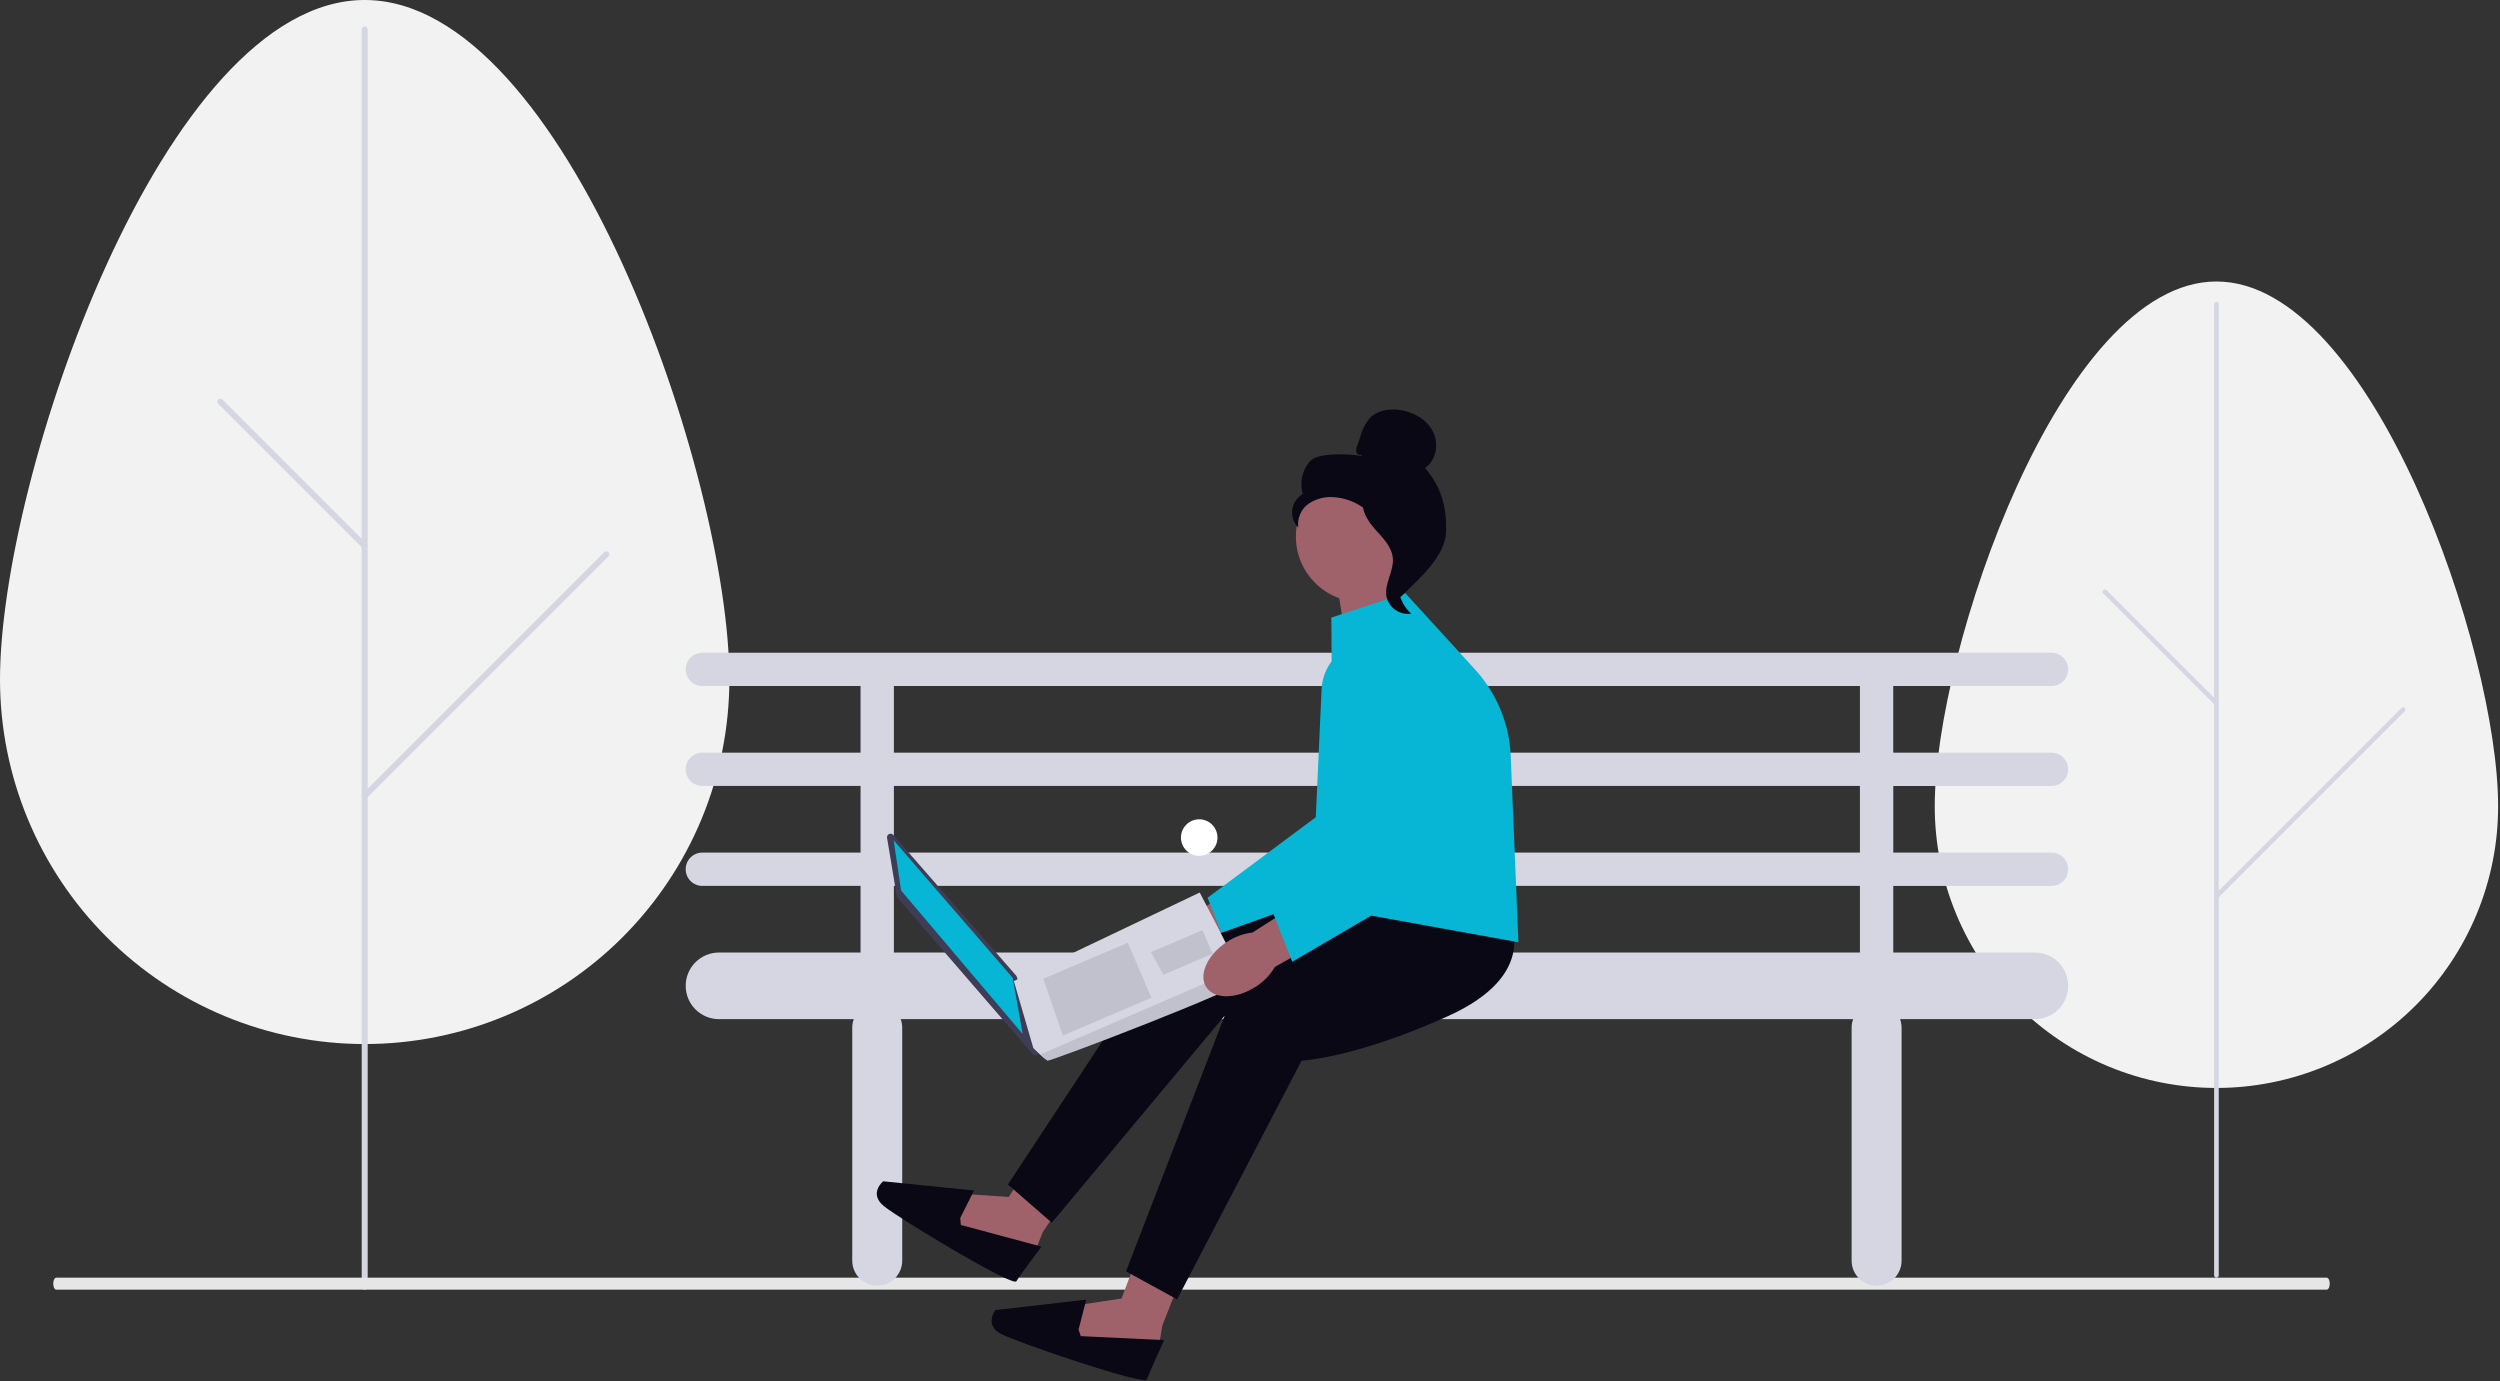 <svg width="800" height="442" viewBox="0 0 800 442" fill="none" xmlns="http://www.w3.org/2000/svg">
<rect x="0" y="0" width="800" height="442" fill="#333333" stroke="none"/>
<g clip-path="url(#clip0_40_35)">
<path d="M751.023 230.329C750.912 230.329 750.802 230.308 750.699 230.265C750.596 230.222 750.502 230.16 750.423 230.081L709.632 189.318C709.554 189.239 709.491 189.146 709.448 189.043C709.406 188.94 709.384 188.829 709.384 188.718C709.384 188.607 709.406 188.496 709.448 188.393C709.491 188.29 709.554 188.197 709.632 188.118C709.711 188.039 709.805 187.977 709.908 187.934C710.011 187.891 710.121 187.869 710.232 187.869C710.344 187.869 710.454 187.891 710.557 187.934C710.66 187.977 710.754 188.039 710.832 188.118L751.623 228.881C751.742 229 751.823 229.151 751.855 229.315C751.888 229.479 751.871 229.65 751.807 229.805C751.743 229.959 751.634 230.092 751.494 230.185C751.355 230.278 751.191 230.327 751.023 230.327V230.329Z" fill="#D6D6E3"/>
<path d="M619.117 258.001C619.117 208.216 659.475 90.078 709.26 90.078C759.045 90.078 799.404 208.22 799.404 258.001C799.404 269.839 797.073 281.561 792.542 292.497C788.012 303.434 781.372 313.371 773.002 321.742C764.631 330.112 754.694 336.752 743.757 341.282C732.821 345.812 721.099 348.144 709.261 348.144C697.423 348.144 685.702 345.812 674.765 341.282C663.828 336.752 653.891 330.112 645.52 321.742C637.15 313.371 630.51 303.434 625.98 292.497C621.45 281.561 619.117 269.839 619.117 258.001Z" fill="#F2F2F2"/>
<path d="M709.259 408.86C709.063 408.86 708.874 408.782 708.735 408.643C708.596 408.504 708.518 408.316 708.518 408.119V97.333C708.518 97.136 708.596 96.948 708.735 96.809C708.874 96.67 709.063 96.592 709.259 96.592C709.456 96.592 709.644 96.67 709.783 96.809C709.922 96.948 710 97.136 710 97.333V408.119C710 408.316 709.922 408.504 709.783 408.643C709.644 408.782 709.456 408.86 709.259 408.86Z" fill="#D6D6E3"/>
<path d="M709.259 225.786C709.162 225.786 709.066 225.767 708.976 225.73C708.886 225.693 708.804 225.638 708.735 225.569L673.056 189.89C672.988 189.821 672.933 189.74 672.896 189.65C672.859 189.56 672.839 189.463 672.839 189.366C672.839 189.269 672.859 189.172 672.896 189.082C672.933 188.993 672.988 188.911 673.056 188.842C673.125 188.773 673.207 188.719 673.297 188.681C673.387 188.644 673.483 188.625 673.58 188.625C673.678 188.625 673.774 188.644 673.864 188.681C673.954 188.719 674.036 188.773 674.104 188.842L709.782 224.521C709.886 224.625 709.957 224.757 709.985 224.9C710.014 225.044 709.999 225.193 709.943 225.329C709.887 225.464 709.792 225.58 709.67 225.661C709.548 225.743 709.406 225.786 709.259 225.786Z" fill="#D6D6E3"/>
<path d="M709.259 287.556C709.113 287.556 708.969 287.513 708.847 287.431C708.726 287.35 708.631 287.234 708.574 287.099C708.518 286.963 708.504 286.814 708.532 286.67C708.561 286.527 708.631 286.395 708.735 286.291L768.485 226.54C768.624 226.401 768.813 226.323 769.009 226.323C769.206 226.323 769.394 226.401 769.533 226.54C769.672 226.679 769.75 226.867 769.75 227.064C769.75 227.261 769.672 227.449 769.533 227.588L709.783 287.341C709.714 287.41 709.633 287.465 709.543 287.502C709.453 287.539 709.356 287.558 709.259 287.558V287.556Z" fill="#D6D6E3"/>
<path d="M0 217.393C0 152.941 52.249 -0.001 116.7 -0.001C181.151 -0.001 233.4 152.941 233.4 217.393C233.4 248.344 221.105 278.027 199.219 299.912C177.334 321.798 147.651 334.093 116.7 334.093C85.749 334.093 56.066 321.798 34.181 299.912C12.295 278.027 0 248.344 0 217.393Z" fill="#F2F2F2"/>
<path d="M116.701 412.693C116.446 412.693 116.202 412.592 116.022 412.412C115.842 412.232 115.741 411.988 115.741 411.733V9.387C115.749 9.138 115.854 8.902 116.033 8.728C116.212 8.555 116.451 8.458 116.7 8.458C116.95 8.458 117.189 8.555 117.368 8.728C117.547 8.902 117.652 9.138 117.66 9.387V411.733C117.66 411.987 117.559 412.231 117.379 412.411C117.199 412.591 116.955 412.693 116.701 412.693Z" fill="#D6D6E3"/>
<path d="M116.7 175.684C116.574 175.684 116.449 175.659 116.333 175.611C116.217 175.563 116.111 175.492 116.022 175.403L69.832 129.213C69.738 129.125 69.663 129.019 69.611 128.901C69.559 128.784 69.532 128.657 69.53 128.528C69.528 128.4 69.552 128.272 69.6 128.153C69.648 128.034 69.72 127.926 69.811 127.835C69.902 127.744 70.01 127.672 70.129 127.624C70.248 127.576 70.376 127.552 70.504 127.554C70.633 127.556 70.76 127.583 70.877 127.635C70.995 127.687 71.101 127.762 71.189 127.856L117.379 174.046C117.513 174.18 117.604 174.351 117.641 174.537C117.678 174.724 117.659 174.916 117.586 175.092C117.513 175.267 117.391 175.417 117.233 175.522C117.075 175.628 116.89 175.684 116.7 175.684Z" fill="#D6D6E3"/>
<path d="M116.701 255.647C116.511 255.647 116.326 255.591 116.168 255.485C116.01 255.38 115.888 255.23 115.815 255.055C115.742 254.879 115.723 254.687 115.76 254.5C115.797 254.314 115.888 254.143 116.022 254.009L193.375 176.655C193.557 176.484 193.798 176.391 194.047 176.395C194.297 176.398 194.535 176.499 194.711 176.676C194.888 176.852 194.989 177.09 194.993 177.34C194.996 177.589 194.903 177.83 194.732 178.012L117.375 255.366C117.196 255.545 116.954 255.646 116.701 255.647Z" fill="#D6D6E3"/>
<path d="M744.543 412.692H18.009C17.469 412.692 17.031 411.834 17.031 410.775C17.031 409.716 17.469 408.859 18.009 408.859H744.543C745.083 408.859 745.521 409.717 745.521 410.775C745.521 411.833 745.083 412.692 744.543 412.692Z" fill="#E6E6E6"/>
<path d="M656.471 251.51C657.885 251.51 659.24 250.948 660.24 249.949C661.24 248.949 661.801 247.594 661.801 246.18C661.801 244.766 661.24 243.411 660.24 242.411C659.24 241.412 657.885 240.85 656.471 240.85H605.836V219.527H656.471C657.885 219.527 659.24 218.965 660.24 217.966C661.24 216.966 661.801 215.611 661.801 214.197C661.801 212.783 661.24 211.428 660.24 210.428C659.24 209.429 657.885 208.867 656.471 208.867H224.745C223.331 208.867 221.976 209.429 220.976 210.428C219.977 211.428 219.415 212.783 219.415 214.197C219.415 215.611 219.977 216.966 220.976 217.966C221.976 218.965 223.331 219.527 224.745 219.527H275.379V240.847H224.745C223.331 240.847 221.976 241.409 220.976 242.408C219.977 243.408 219.415 244.763 219.415 246.177C219.415 247.591 219.977 248.946 220.976 249.946C221.976 250.945 223.331 251.507 224.745 251.507H275.38V272.827H224.745C223.331 272.827 221.976 273.389 220.976 274.388C219.977 275.388 219.415 276.743 219.415 278.157C219.415 279.571 219.977 280.926 220.976 281.926C221.976 282.925 223.331 283.487 224.745 283.487H275.38V304.807H230.08C227.253 304.807 224.541 305.93 222.542 307.929C220.543 309.928 219.42 312.64 219.42 315.467C219.42 318.294 220.543 321.006 222.542 323.005C224.541 325.004 227.253 326.127 230.08 326.127H273.209C272.895 326.981 272.729 327.882 272.72 328.792V403.411C272.72 405.531 273.562 407.565 275.062 409.064C276.561 410.564 278.595 411.406 280.715 411.406C282.835 411.406 284.869 410.564 286.368 409.064C287.868 407.565 288.71 405.531 288.71 403.411V328.795C288.701 327.885 288.536 326.984 288.221 326.13H593.007C592.693 326.984 592.527 327.885 592.518 328.795V403.414C592.518 405.534 593.36 407.568 594.86 409.067C596.359 410.567 598.393 411.409 600.513 411.409C602.633 411.409 604.667 410.567 606.166 409.067C607.666 407.568 608.508 405.534 608.508 403.414V328.795C608.499 327.885 608.333 326.984 608.019 326.13H651.148C653.975 326.13 656.687 325.007 658.686 323.008C660.685 321.009 661.808 318.297 661.808 315.47C661.808 312.643 660.685 309.931 658.686 307.932C656.687 305.933 653.975 304.81 651.148 304.81H605.848V283.49H656.483C657.897 283.49 659.252 282.928 660.252 281.929C661.252 280.929 661.813 279.574 661.813 278.16C661.813 276.746 661.252 275.391 660.252 274.391C659.252 273.392 657.897 272.83 656.483 272.83H605.849V251.51H656.471ZM286.039 219.527H595.176V240.847H286.039V219.527ZM595.176 304.806H286.039V283.486H595.176V304.806ZM595.176 272.826H286.039V251.506H595.176V272.826Z" fill="#D6D6E3"/>
<path d="M383.749 273.858C386.975 273.858 389.59 271.243 389.59 268.017C389.59 264.791 386.975 262.176 383.749 262.176C380.523 262.176 377.908 264.791 377.908 268.017C377.908 271.243 380.523 273.858 383.749 273.858Z" fill="white"/>
<path d="M430.323 202.426L427.613 185.484L445.913 178.03L448.624 203.787L430.323 202.426Z" fill="#9F616A"/>
<path d="M381.05 311.111C374.86 315.159 367.761 315.247 365.18 311.311C362.599 307.375 365.534 300.898 371.726 296.851C374.178 295.2 376.99 294.16 379.926 293.818L406.362 276.997L413.99 289.573L387.118 304.819C385.627 307.371 383.546 309.528 381.05 311.111Z" fill="#9F616A"/>
<path d="M440.193 205.317C442.475 205.504 444.69 206.179 446.689 207.297C448.687 208.414 450.423 209.948 451.777 211.794C453.132 213.64 454.074 215.756 454.54 217.997C455.007 220.239 454.986 222.555 454.48 224.788L443.449 273.48L392.675 303.16L386.425 287.277L421.053 261.501L422.907 220.531C423.004 218.384 423.533 216.278 424.462 214.339C425.392 212.401 426.703 210.67 428.316 209.25C429.93 207.829 431.814 206.749 433.855 206.073C435.895 205.398 438.05 205.14 440.193 205.317Z" fill="#06B6D4"/>
<path d="M344.439 378.199L333.683 394.277L331.683 399.315L325.783 403.044L303.425 392.664L308.27 382.059L322.788 383.017L328.754 373.864L344.439 378.199Z" fill="#9F616A"/>
<path d="M307.257 389.774L307.479 391.991L333.279 398.928C333.279 398.928 326.391 408.095 325.239 410.002C324.087 411.909 287.848 390.025 282.856 385.97C277.864 381.915 282.609 378.012 282.609 378.012L311.687 380.964L307.26 389.781L307.257 389.774Z" fill="#090814"/>
<path d="M463.378 288.427L466.241 295.199C466.241 295.199 472.489 314.466 440.465 321.236C408.441 328.006 391.782 325.142 391.782 325.142L336.582 391.275L322.527 379.038L366.504 312.363C369.393 307.983 373.628 304.66 378.57 302.895L444.816 279.24L463.378 288.427Z" fill="#090814"/>
<path d="M379.003 406.208L371.928 424.213L371.046 429.562L366.081 434.462L342.019 429.088L344.49 417.688L358.879 415.529L362.757 405.315L379.003 406.208Z" fill="#9F616A"/>
<path d="M345.144 425.445L345.834 427.563L372.515 428.841C372.515 428.841 367.74 439.265 367.021 441.375C366.302 443.485 326.231 429.829 320.489 426.936C314.747 424.043 318.552 419.214 318.552 419.214L347.592 415.892L345.144 425.445Z" fill="#090814"/>
<path d="M478.632 288.278L482.873 294.284C482.873 294.284 493.086 311.777 463.24 325.217C433.394 338.657 416.503 339.417 416.503 339.417L376.674 415.798L360.329 406.838L391.991 324.777L422.854 296.457L478.634 288.279L478.632 288.278Z" fill="#090814"/>
<path d="M426.017 197.629L449.711 189.818L472.03 214.249C478.969 221.846 483.006 231.647 483.43 241.927L485.896 301.517L426.796 290.841L426.015 197.629H426.017Z" fill="#06B6D4"/>
<path d="M435.615 192.647C447.173 192.647 456.542 183.278 456.542 171.72C456.542 160.162 447.173 150.793 435.615 150.793C424.057 150.793 414.688 160.162 414.688 171.72C414.688 183.278 424.057 192.647 435.615 192.647Z" fill="#9F616A"/>
<path d="M498.288 417.823H498.265C498.38 417.798 498.499 417.798 498.614 417.823C498.506 417.812 498.396 417.812 498.288 417.823Z" fill="white"/>
<path d="M494.631 388.82C494.807 388.881 494.887 388.911 494.904 388.92L494.638 388.82H494.631Z" fill="white"/>
<path d="M494.657 374.766L494.733 374.74C494.416 374.966 494.387 374.909 494.521 374.828C494.568 374.809 494.605 374.788 494.649 374.768L494.657 374.766Z" fill="white"/>
<path d="M435.484 145.449C434.938 145.767 434.206 145.285 434.026 144.675C433.915 144.047 433.994 143.4 434.253 142.817C434.595 141.806 434.929 140.805 435.275 139.794C435.845 137.599 436.887 135.555 438.33 133.805C440.693 131.344 444.463 130.717 447.839 131.173C452.183 131.759 456.468 134.112 458.489 138.001C460.51 141.89 459.647 147.329 455.996 149.756C461.203 155.721 463.011 162.37 462.726 170.273C462.441 178.176 453.821 185.463 448.199 191.036C446.944 190.278 445.799 186.709 446.499 185.414C447.199 184.119 446.199 182.62 447.054 181.421C447.909 180.222 448.627 182.13 447.763 180.941C447.217 180.191 449.344 178.472 448.537 178.024C444.618 175.852 443.314 170.968 440.854 167.224C439.348 164.97 437.361 163.077 435.038 161.681C432.714 160.284 430.11 159.419 427.412 159.147C424.43 158.769 421.411 159.458 418.889 161.094C417.652 161.93 416.674 163.096 416.067 164.46C415.459 165.824 415.246 167.331 415.451 168.81C414.718 168.066 414.163 167.165 413.832 166.174C413.5 165.183 413.399 164.13 413.536 163.094C413.674 162.059 414.046 161.068 414.625 160.199C415.205 159.329 415.975 158.603 416.877 158.077C416.349 156.26 416.291 154.34 416.707 152.494C417.123 150.649 418 148.939 419.256 147.525C421.79 144.731 432.066 145.211 435.765 145.944L435.48 145.455L435.488 145.447L435.484 145.449Z" fill="#090814"/>
<path d="M436.056 159.254C440.956 159.783 444.489 164.029 447.479 167.943C449.198 170.2 451.007 172.694 450.958 175.537C450.917 178.406 448.994 180.874 448.074 183.587C447.359 185.831 447.313 188.234 447.94 190.504C448.567 192.774 449.841 194.812 451.606 196.371C449.828 196.64 448.015 196.218 446.538 195.192C445.06 194.167 444.032 192.615 443.662 190.855C442.953 186.741 446.074 182.764 445.706 178.6C445.38 174.933 442.487 172.114 440.035 169.368C437.583 166.622 435.269 162.988 436.401 159.484L436.059 159.248L436.056 159.254Z" fill="#090814"/>
<path d="M283.856 268.114L286.956 286.731C286.991 286.939 287.083 287.133 287.221 287.292L330.488 337.369C330.66 337.567 330.894 337.701 331.152 337.747C331.41 337.794 331.676 337.751 331.906 337.625C332.136 337.499 332.315 337.298 332.415 337.056C332.515 336.813 332.528 336.544 332.453 336.293L325.394 312.61C325.347 312.453 325.266 312.308 325.158 312.184L285.849 267.173C285.685 266.985 285.464 266.856 285.22 266.805C284.976 266.754 284.722 266.784 284.497 266.891C284.271 266.997 284.087 267.175 283.971 267.396C283.855 267.617 283.815 267.868 283.856 268.114Z" fill="#3F3D56"/>
<path d="M285.967 268.898L288.36 284.985L327.259 330.884L324.06 312.91L285.967 268.898Z" fill="#06B6D4"/>
<path d="M397.904 313.835C398.108 315.982 336.017 339.779 335.158 339.405C334.303 338.835 333.51 338.178 332.789 337.446C331.704 336.423 330.665 335.386 330.665 335.386L324.433 313.95L383.908 285.605C383.908 285.605 392.713 302.249 396.349 310.036C396.986 311.251 397.507 312.523 397.904 313.835Z" fill="#D6D6E3"/>
<path opacity="0.1" d="M333.854 313.202L340.105 331.359L368.43 319.29L360.919 301.664L333.854 313.202Z" fill="black"/>
<path opacity="0.1" d="M368.448 304.614L368.265 304.653L372.297 311.902L388.031 305.194L384.817 297.639L368.448 304.614Z" fill="black"/>
<path opacity="0.1" d="M397.849 313.858C398.059 316.003 336.09 339.758 335.233 339.382C334.38 338.809 333.587 338.15 332.868 337.416L396.296 310.054C396.933 311.271 397.453 312.544 397.849 313.858Z" fill="black"/>
<path d="M401.888 315.711C395.698 319.759 388.599 319.847 386.018 315.911C383.437 311.975 386.372 305.498 392.564 301.451C395.016 299.8 397.828 298.76 400.764 298.418L427.204 281.599L434.832 294.175L407.954 309.419C406.464 311.974 404.384 314.134 401.887 315.719L401.888 315.711Z" fill="#9F616A"/>
<path d="M461.038 209.923C463.32 210.11 465.535 210.785 467.534 211.903C469.533 213.02 471.268 214.554 472.622 216.4C473.977 218.246 474.919 220.362 475.386 222.603C475.852 224.845 475.831 227.161 475.325 229.394L464.288 278.086L413.516 307.768L407.268 291.885L441.895 266.109L443.749 225.139C443.846 222.992 444.375 220.886 445.304 218.948C446.234 217.01 447.544 215.279 449.157 213.859C450.771 212.439 452.654 211.359 454.694 210.683C456.734 210.007 458.89 209.749 461.032 209.925L461.038 209.923Z" fill="#06B6D4"/>
</g>
<defs>
<clipPath id="clip0_40_35">
<rect width="799.403" height="441.595" fill="white"/>
</clipPath>
</defs>
</svg>
